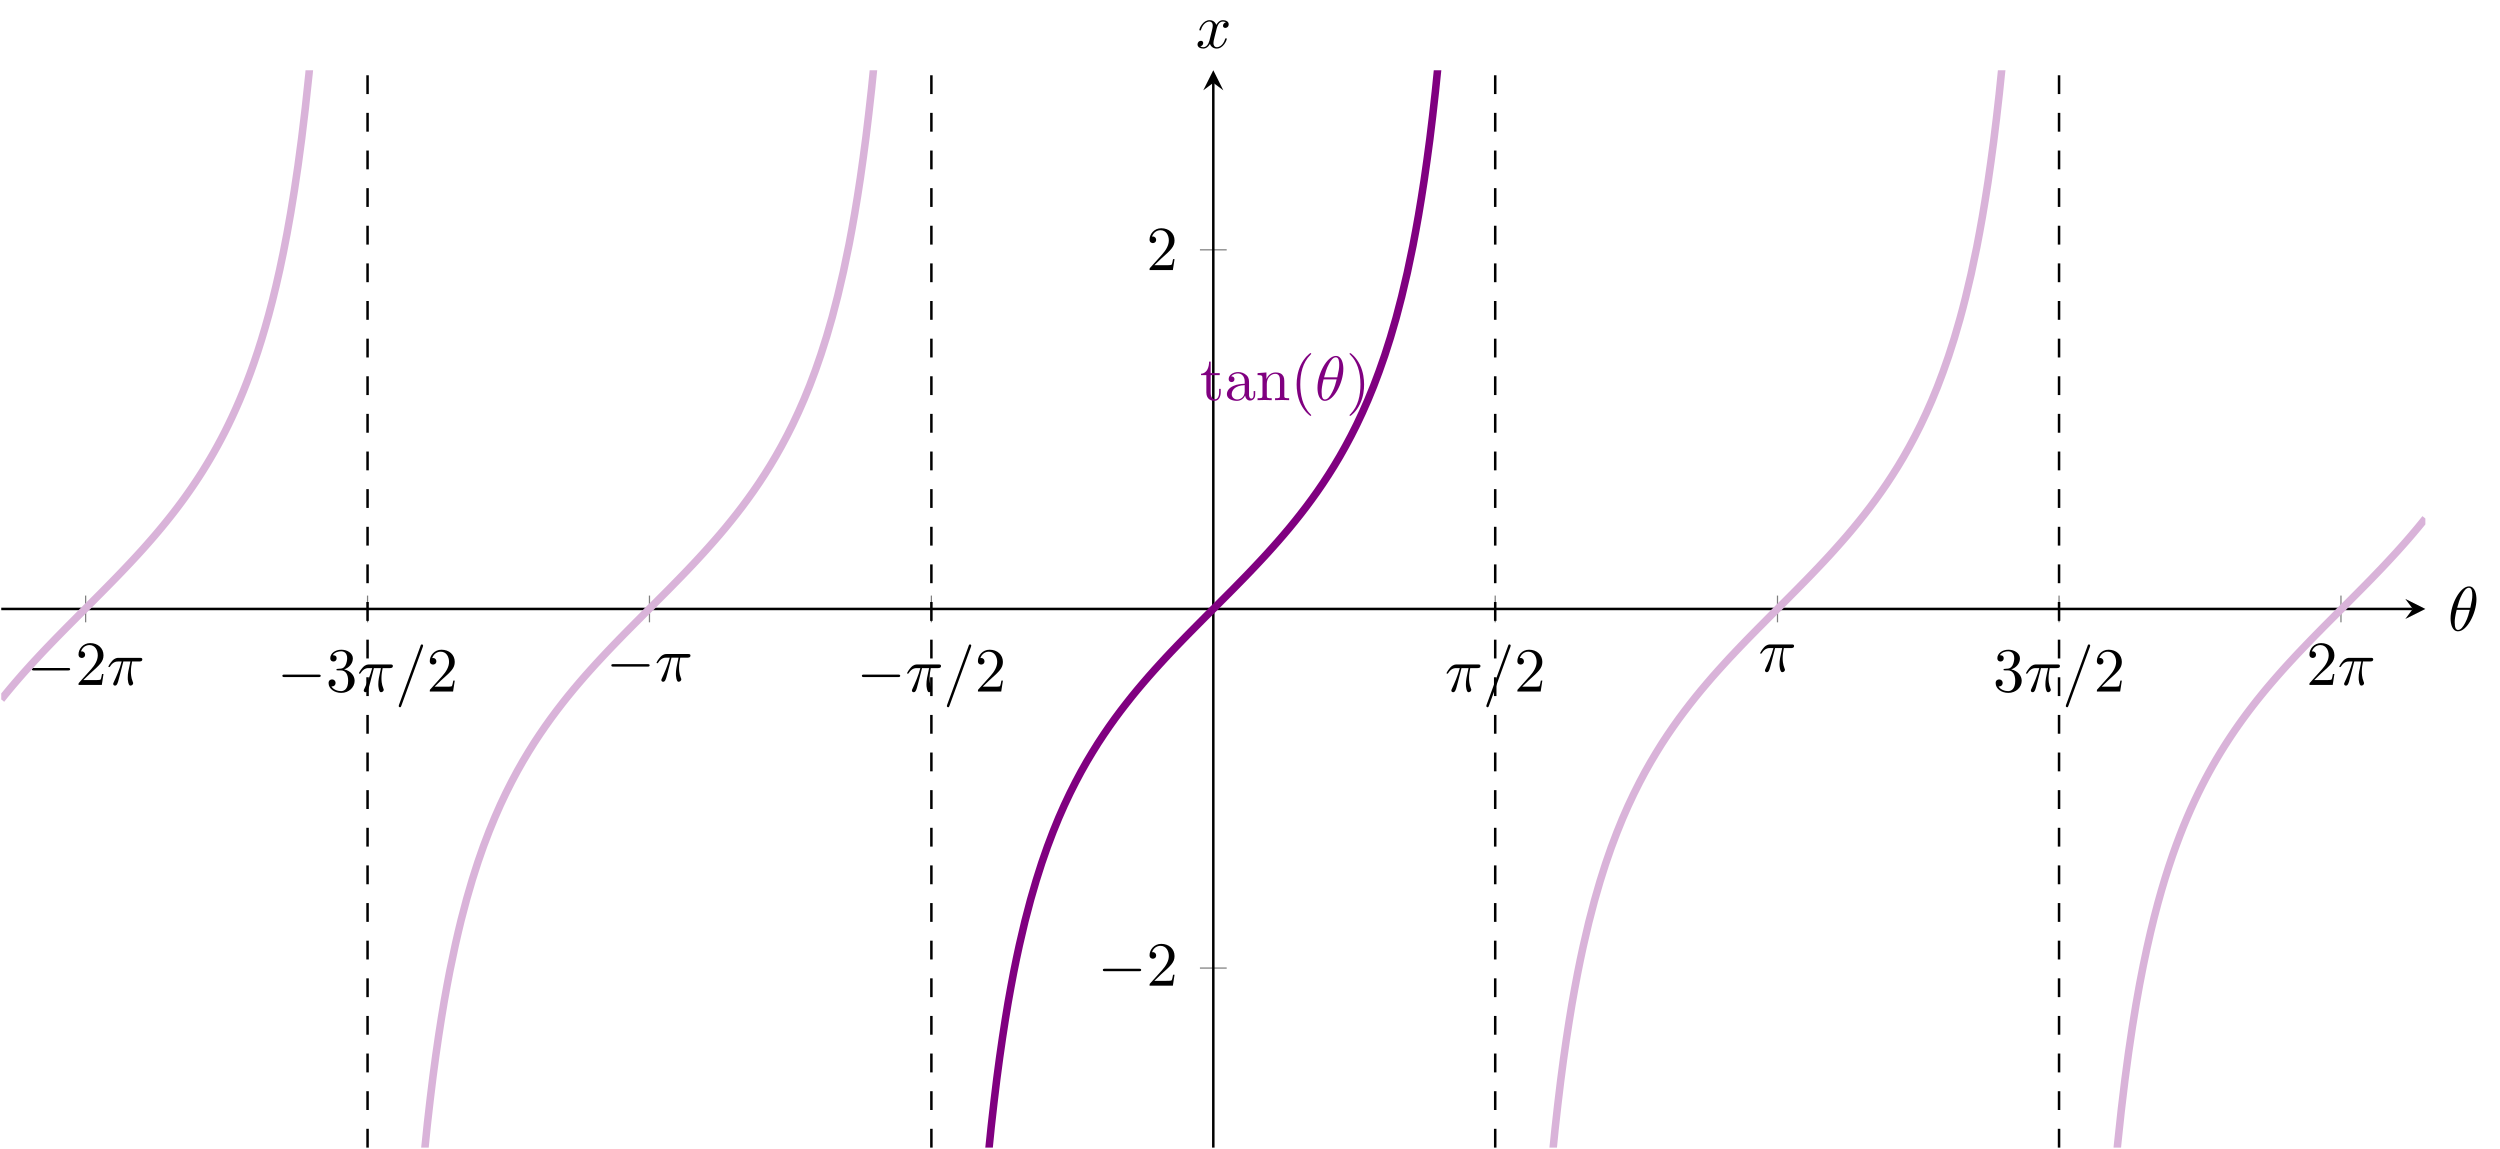 <?xml version="1.0" encoding="UTF-8"?>
<svg xmlns="http://www.w3.org/2000/svg" xmlns:xlink="http://www.w3.org/1999/xlink" width="397.185pt" height="182.529pt" viewBox="0 0 397.185 182.529" version="1.1">
<defs>
<g>
<symbol overflow="visible" id="glyph0-0">
<path style="stroke:none;" d=""/>
</symbol>
<symbol overflow="visible" id="glyph0-1">
<path style="stroke:none;" d="M 6.562 -2.297 C 6.734 -2.297 6.922 -2.297 6.922 -2.5 C 6.922 -2.688 6.734 -2.688 6.562 -2.688 L 1.172 -2.688 C 1 -2.688 0.828 -2.688 0.828 -2.5 C 0.828 -2.297 1 -2.297 1.172 -2.297 Z M 6.562 -2.297 "/>
</symbol>
<symbol overflow="visible" id="glyph1-0">
<path style="stroke:none;" d=""/>
</symbol>
<symbol overflow="visible" id="glyph1-1">
<path style="stroke:none;" d="M 1.266 -0.766 L 2.328 -1.797 C 3.875 -3.172 4.469 -3.703 4.469 -4.703 C 4.469 -5.844 3.578 -6.641 2.359 -6.641 C 1.234 -6.641 0.5 -5.719 0.5 -4.828 C 0.5 -4.281 1 -4.281 1.031 -4.281 C 1.203 -4.281 1.547 -4.391 1.547 -4.812 C 1.547 -5.062 1.359 -5.328 1.016 -5.328 C 0.938 -5.328 0.922 -5.328 0.891 -5.312 C 1.109 -5.969 1.656 -6.328 2.234 -6.328 C 3.141 -6.328 3.562 -5.516 3.562 -4.703 C 3.562 -3.906 3.078 -3.125 2.516 -2.5 L 0.609 -0.375 C 0.5 -0.266 0.5 -0.234 0.5 0 L 4.203 0 L 4.469 -1.734 L 4.234 -1.734 C 4.172 -1.438 4.109 -1 4 -0.844 C 3.938 -0.766 3.281 -0.766 3.062 -0.766 Z M 1.266 -0.766 "/>
</symbol>
<symbol overflow="visible" id="glyph1-2">
<path style="stroke:none;" d="M 2.891 -3.516 C 3.703 -3.781 4.281 -4.469 4.281 -5.266 C 4.281 -6.078 3.406 -6.641 2.453 -6.641 C 1.453 -6.641 0.688 -6.047 0.688 -5.281 C 0.688 -4.953 0.906 -4.766 1.203 -4.766 C 1.5 -4.766 1.703 -4.984 1.703 -5.281 C 1.703 -5.766 1.234 -5.766 1.094 -5.766 C 1.391 -6.266 2.047 -6.391 2.406 -6.391 C 2.828 -6.391 3.375 -6.172 3.375 -5.281 C 3.375 -5.156 3.344 -4.578 3.094 -4.141 C 2.797 -3.656 2.453 -3.625 2.203 -3.625 C 2.125 -3.609 1.891 -3.594 1.812 -3.594 C 1.734 -3.578 1.672 -3.562 1.672 -3.469 C 1.672 -3.359 1.734 -3.359 1.906 -3.359 L 2.344 -3.359 C 3.156 -3.359 3.531 -2.688 3.531 -1.703 C 3.531 -0.344 2.844 -0.062 2.406 -0.062 C 1.969 -0.062 1.219 -0.234 0.875 -0.812 C 1.219 -0.766 1.531 -0.984 1.531 -1.359 C 1.531 -1.719 1.266 -1.922 0.984 -1.922 C 0.734 -1.922 0.422 -1.781 0.422 -1.344 C 0.422 -0.438 1.344 0.219 2.438 0.219 C 3.656 0.219 4.562 -0.688 4.562 -1.703 C 4.562 -2.516 3.922 -3.297 2.891 -3.516 Z M 2.891 -3.516 "/>
</symbol>
<symbol overflow="visible" id="glyph1-3">
<path style="stroke:none;" d="M 1.719 -3.984 L 3.156 -3.984 L 3.156 -4.297 L 1.719 -4.297 L 1.719 -6.125 L 1.469 -6.125 C 1.469 -5.312 1.172 -4.25 0.188 -4.203 L 0.188 -3.984 L 1.031 -3.984 L 1.031 -1.234 C 1.031 -0.016 1.969 0.109 2.328 0.109 C 3.031 0.109 3.312 -0.594 3.312 -1.234 L 3.312 -1.797 L 3.062 -1.797 L 3.062 -1.25 C 3.062 -0.516 2.766 -0.141 2.391 -0.141 C 1.719 -0.141 1.719 -1.047 1.719 -1.219 Z M 1.719 -3.984 "/>
</symbol>
<symbol overflow="visible" id="glyph1-4">
<path style="stroke:none;" d="M 3.312 -0.75 C 3.359 -0.359 3.625 0.062 4.094 0.062 C 4.312 0.062 4.922 -0.078 4.922 -0.891 L 4.922 -1.453 L 4.672 -1.453 L 4.672 -0.891 C 4.672 -0.312 4.422 -0.25 4.312 -0.25 C 3.984 -0.25 3.938 -0.703 3.938 -0.75 L 3.938 -2.734 C 3.938 -3.156 3.938 -3.547 3.578 -3.922 C 3.188 -4.312 2.688 -4.469 2.219 -4.469 C 1.391 -4.469 0.703 -4 0.703 -3.344 C 0.703 -3.047 0.906 -2.875 1.172 -2.875 C 1.453 -2.875 1.625 -3.078 1.625 -3.328 C 1.625 -3.453 1.578 -3.781 1.109 -3.781 C 1.391 -4.141 1.875 -4.25 2.188 -4.25 C 2.688 -4.25 3.25 -3.859 3.25 -2.969 L 3.25 -2.609 C 2.734 -2.578 2.047 -2.547 1.422 -2.25 C 0.672 -1.906 0.422 -1.391 0.422 -0.953 C 0.422 -0.141 1.391 0.109 2.016 0.109 C 2.672 0.109 3.125 -0.297 3.312 -0.75 Z M 3.25 -2.391 L 3.25 -1.391 C 3.25 -0.453 2.531 -0.109 2.078 -0.109 C 1.594 -0.109 1.188 -0.453 1.188 -0.953 C 1.188 -1.5 1.609 -2.328 3.25 -2.391 Z M 3.25 -2.391 "/>
</symbol>
<symbol overflow="visible" id="glyph1-5">
<path style="stroke:none;" d="M 1.094 -3.422 L 1.094 -0.75 C 1.094 -0.312 0.984 -0.312 0.312 -0.312 L 0.312 0 C 0.672 -0.016 1.172 -0.031 1.453 -0.031 C 1.703 -0.031 2.219 -0.016 2.562 0 L 2.562 -0.312 C 1.891 -0.312 1.781 -0.312 1.781 -0.75 L 1.781 -2.594 C 1.781 -3.625 2.5 -4.188 3.125 -4.188 C 3.766 -4.188 3.875 -3.656 3.875 -3.078 L 3.875 -0.75 C 3.875 -0.312 3.766 -0.312 3.094 -0.312 L 3.094 0 C 3.438 -0.016 3.953 -0.031 4.219 -0.031 C 4.469 -0.031 5 -0.016 5.328 0 L 5.328 -0.312 C 4.812 -0.312 4.562 -0.312 4.562 -0.609 L 4.562 -2.516 C 4.562 -3.375 4.562 -3.672 4.25 -4.031 C 4.109 -4.203 3.781 -4.406 3.203 -4.406 C 2.469 -4.406 2 -3.984 1.719 -3.359 L 1.719 -4.406 L 0.312 -4.297 L 0.312 -3.984 C 1.016 -3.984 1.094 -3.922 1.094 -3.422 Z M 1.094 -3.422 "/>
</symbol>
<symbol overflow="visible" id="glyph1-6">
<path style="stroke:none;" d="M 3.297 2.391 C 3.297 2.359 3.297 2.344 3.125 2.172 C 1.891 0.922 1.562 -0.969 1.562 -2.5 C 1.562 -4.234 1.938 -5.969 3.172 -7.203 C 3.297 -7.328 3.297 -7.344 3.297 -7.375 C 3.297 -7.453 3.266 -7.484 3.203 -7.484 C 3.094 -7.484 2.203 -6.797 1.609 -5.531 C 1.109 -4.438 0.984 -3.328 0.984 -2.5 C 0.984 -1.719 1.094 -0.516 1.641 0.625 C 2.25 1.844 3.094 2.5 3.203 2.5 C 3.266 2.5 3.297 2.469 3.297 2.391 Z M 3.297 2.391 "/>
</symbol>
<symbol overflow="visible" id="glyph1-7">
<path style="stroke:none;" d="M 2.875 -2.5 C 2.875 -3.266 2.766 -4.469 2.219 -5.609 C 1.625 -6.828 0.766 -7.484 0.672 -7.484 C 0.609 -7.484 0.562 -7.438 0.562 -7.375 C 0.562 -7.344 0.562 -7.328 0.75 -7.141 C 1.734 -6.156 2.297 -4.578 2.297 -2.5 C 2.297 -0.781 1.938 0.969 0.703 2.219 C 0.562 2.344 0.562 2.359 0.562 2.391 C 0.562 2.453 0.609 2.5 0.672 2.5 C 0.766 2.5 1.672 1.812 2.25 0.547 C 2.766 -0.547 2.875 -1.656 2.875 -2.5 Z M 2.875 -2.5 "/>
</symbol>
<symbol overflow="visible" id="glyph2-0">
<path style="stroke:none;" d=""/>
</symbol>
<symbol overflow="visible" id="glyph2-1">
<path style="stroke:none;" d="M 2.641 -3.719 L 3.766 -3.719 C 3.438 -2.25 3.344 -1.812 3.344 -1.141 C 3.344 -1 3.344 -0.734 3.422 -0.391 C 3.531 0.047 3.641 0.109 3.781 0.109 C 3.984 0.109 4.203 -0.062 4.203 -0.266 C 4.203 -0.328 4.203 -0.344 4.141 -0.484 C 3.844 -1.203 3.844 -1.859 3.844 -2.141 C 3.844 -2.656 3.922 -3.203 4.031 -3.719 L 5.156 -3.719 C 5.297 -3.719 5.656 -3.719 5.656 -4.062 C 5.656 -4.297 5.438 -4.297 5.25 -4.297 L 1.906 -4.297 C 1.688 -4.297 1.312 -4.297 0.875 -3.828 C 0.531 -3.438 0.266 -2.984 0.266 -2.938 C 0.266 -2.922 0.266 -2.828 0.391 -2.828 C 0.469 -2.828 0.484 -2.875 0.547 -2.953 C 1.031 -3.719 1.609 -3.719 1.812 -3.719 L 2.375 -3.719 C 2.062 -2.516 1.531 -1.312 1.109 -0.406 C 1.031 -0.25 1.031 -0.234 1.031 -0.156 C 1.031 0.031 1.188 0.109 1.312 0.109 C 1.609 0.109 1.688 -0.172 1.812 -0.531 C 1.953 -1 1.953 -1.016 2.078 -1.516 Z M 2.641 -3.719 "/>
</symbol>
<symbol overflow="visible" id="glyph2-2">
<path style="stroke:none;" d="M 4.375 -7.094 C 4.422 -7.234 4.422 -7.266 4.422 -7.281 C 4.422 -7.391 4.344 -7.484 4.234 -7.484 C 4.156 -7.484 4.094 -7.453 4.062 -7.391 L 0.594 2.109 C 0.547 2.25 0.547 2.281 0.547 2.297 C 0.547 2.406 0.641 2.5 0.75 2.5 C 0.875 2.5 0.906 2.422 0.969 2.25 Z M 4.375 -7.094 "/>
</symbol>
<symbol overflow="visible" id="glyph2-3">
<path style="stroke:none;" d="M 4.531 -4.984 C 4.531 -5.641 4.359 -7.031 3.344 -7.031 C 1.953 -7.031 0.422 -4.219 0.422 -1.938 C 0.422 -1 0.703 0.109 1.609 0.109 C 3.016 0.109 4.531 -2.75 4.531 -4.984 Z M 1.469 -3.625 C 1.641 -4.25 1.844 -5.047 2.25 -5.766 C 2.516 -6.25 2.875 -6.812 3.328 -6.812 C 3.812 -6.812 3.875 -6.172 3.875 -5.609 C 3.875 -5.109 3.797 -4.609 3.562 -3.625 Z M 3.469 -3.297 C 3.359 -2.844 3.156 -2 2.766 -1.281 C 2.422 -0.594 2.047 -0.109 1.609 -0.109 C 1.281 -0.109 1.078 -0.406 1.078 -1.328 C 1.078 -1.75 1.141 -2.328 1.391 -3.297 Z M 3.469 -3.297 "/>
</symbol>
<symbol overflow="visible" id="glyph2-4">
<path style="stroke:none;" d="M 3.328 -3.016 C 3.391 -3.266 3.625 -4.188 4.312 -4.188 C 4.359 -4.188 4.609 -4.188 4.812 -4.062 C 4.531 -4 4.344 -3.766 4.344 -3.516 C 4.344 -3.359 4.453 -3.172 4.719 -3.172 C 4.938 -3.172 5.25 -3.344 5.25 -3.75 C 5.25 -4.266 4.672 -4.406 4.328 -4.406 C 3.75 -4.406 3.406 -3.875 3.281 -3.656 C 3.031 -4.312 2.5 -4.406 2.203 -4.406 C 1.172 -4.406 0.594 -3.125 0.594 -2.875 C 0.594 -2.766 0.703 -2.766 0.719 -2.766 C 0.797 -2.766 0.828 -2.797 0.844 -2.875 C 1.188 -3.938 1.844 -4.188 2.188 -4.188 C 2.375 -4.188 2.719 -4.094 2.719 -3.516 C 2.719 -3.203 2.547 -2.547 2.188 -1.141 C 2.031 -0.531 1.672 -0.109 1.234 -0.109 C 1.172 -0.109 0.953 -0.109 0.734 -0.234 C 0.984 -0.297 1.203 -0.5 1.203 -0.781 C 1.203 -1.047 0.984 -1.125 0.844 -1.125 C 0.531 -1.125 0.297 -0.875 0.297 -0.547 C 0.297 -0.094 0.781 0.109 1.219 0.109 C 1.891 0.109 2.25 -0.594 2.266 -0.641 C 2.391 -0.281 2.75 0.109 3.344 0.109 C 4.375 0.109 4.938 -1.172 4.938 -1.422 C 4.938 -1.531 4.859 -1.531 4.828 -1.531 C 4.734 -1.531 4.719 -1.484 4.688 -1.422 C 4.359 -0.344 3.688 -0.109 3.375 -0.109 C 2.984 -0.109 2.828 -0.422 2.828 -0.766 C 2.828 -0.984 2.875 -1.203 2.984 -1.641 Z M 3.328 -3.016 "/>
</symbol>
</g>
<clipPath id="clip1">
  <path d="M 192 12 L 193 12 L 193 182.527 L 192 182.527 Z M 192 12 "/>
</clipPath>
<clipPath id="clip2">
  <path d="M 131 11.16 L 254 11.16 L 254 182.328 L 131 182.328 Z M 131 11.16 "/>
</clipPath>
<clipPath id="clip3">
  <path d="M 42 11.16 L 165 11.16 L 165 182.328 L 42 182.328 Z M 42 11.16 "/>
</clipPath>
<clipPath id="clip4">
  <path d="M 0.199 11.16 L 75 11.16 L 75 129 L 0.199 129 Z M 0.199 11.16 "/>
</clipPath>
<clipPath id="clip5">
  <path d="M 221 11.16 L 344 11.16 L 344 182.328 L 221 182.328 Z M 221 11.16 "/>
</clipPath>
<clipPath id="clip6">
  <path d="M 310 65 L 385.328 65 L 385.328 182.328 L 310 182.328 Z M 310 65 "/>
</clipPath>
<clipPath id="clip7">
  <path d="M 58 11.16 L 59 11.16 L 59 182.328 L 58 182.328 Z M 58 11.16 "/>
</clipPath>
<clipPath id="clip8">
  <path d="M 147 11.16 L 149 11.16 L 149 182.328 L 147 182.328 Z M 147 11.16 "/>
</clipPath>
<clipPath id="clip9">
  <path d="M 237 11.16 L 238 11.16 L 238 182.328 L 237 182.328 Z M 237 11.16 "/>
</clipPath>
<clipPath id="clip10">
  <path d="M 326 11.16 L 328 11.16 L 328 182.328 L 326 182.328 Z M 326 11.16 "/>
</clipPath>
</defs>
<g id="surface1">
<path style="fill:none;stroke-width:0.199;stroke-linecap:butt;stroke-linejoin:miter;stroke:rgb(50%,50%,50%);stroke-opacity:1;stroke-miterlimit:10;" d="M 13.406 83.459 L 13.406 87.709 M 58.196 83.459 L 58.196 87.709 M 102.985 83.459 L 102.985 87.709 M 147.774 83.459 L 147.774 87.709 M 237.352 83.459 L 237.352 87.709 M 282.199 83.459 L 282.199 87.709 M 326.93 83.459 L 326.93 87.709 M 371.719 83.459 L 371.719 87.709 " transform="matrix(1,0,0,-1,0.199,182.33)"/>
<path style="fill:none;stroke-width:0.199;stroke-linecap:butt;stroke-linejoin:miter;stroke:rgb(50%,50%,50%);stroke-opacity:1;stroke-miterlimit:10;" d="M 190.438 28.529 L 194.692 28.529 M 190.438 142.639 L 194.692 142.639 " transform="matrix(1,0,0,-1,0.199,182.33)"/>
<path style="fill:none;stroke-width:0.399;stroke-linecap:butt;stroke-linejoin:miter;stroke:rgb(0%,0%,0%);stroke-opacity:1;stroke-miterlimit:10;" d="M 0 85.584 L 383.137 85.584 " transform="matrix(1,0,0,-1,0.199,182.33)"/>
<path style=" stroke:none;fill-rule:nonzero;fill:rgb(0%,0%,0%);fill-opacity:1;" d="M 385.328 96.746 L 382.141 95.152 L 383.336 96.746 L 382.141 98.34 "/>
<g clip-path="url(#clip1)" clip-rule="nonzero">
<path style="fill:none;stroke-width:0.399;stroke-linecap:butt;stroke-linejoin:miter;stroke:rgb(0%,0%,0%);stroke-opacity:1;stroke-miterlimit:10;" d="M 192.563 0.002 L 192.563 169.174 " transform="matrix(1,0,0,-1,0.199,182.33)"/>
</g>
<path style=" stroke:none;fill-rule:nonzero;fill:rgb(0%,0%,0%);fill-opacity:1;" d="M 192.762 11.16 L 191.168 14.352 L 192.762 13.156 L 194.355 14.352 "/>
<g style="fill:rgb(0%,0%,0%);fill-opacity:1;">
  <use xlink:href="#glyph0-1" x="4.224" y="108.813"/>
</g>
<g style="fill:rgb(0%,0%,0%);fill-opacity:1;">
  <use xlink:href="#glyph1-1" x="11.973" y="108.813"/>
</g>
<g style="fill:rgb(0%,0%,0%);fill-opacity:1;">
  <use xlink:href="#glyph2-1" x="16.954" y="108.813"/>
</g>
<g style="fill:rgb(0%,0%,0%);fill-opacity:1;">
  <use xlink:href="#glyph0-1" x="44.031" y="109.864"/>
</g>
<g style="fill:rgb(0%,0%,0%);fill-opacity:1;">
  <use xlink:href="#glyph1-2" x="51.78" y="109.864"/>
</g>
<g style="fill:rgb(0%,0%,0%);fill-opacity:1;">
  <use xlink:href="#glyph2-1" x="56.761" y="109.864"/>
</g>
<g style="fill:rgb(0%,0%,0%);fill-opacity:1;">
  <use xlink:href="#glyph2-2" x="62.798" y="109.864"/>
</g>
<g style="fill:rgb(0%,0%,0%);fill-opacity:1;">
  <use xlink:href="#glyph1-1" x="67.779" y="109.864"/>
</g>
<g style="fill:rgb(0%,0%,0%);fill-opacity:1;">
  <use xlink:href="#glyph0-1" x="96.292" y="108.204"/>
</g>
<g style="fill:rgb(0%,0%,0%);fill-opacity:1;">
  <use xlink:href="#glyph2-1" x="104.04" y="108.204"/>
</g>
<g style="fill:rgb(0%,0%,0%);fill-opacity:1;">
  <use xlink:href="#glyph0-1" x="136.099" y="109.864"/>
</g>
<g style="fill:rgb(0%,0%,0%);fill-opacity:1;">
  <use xlink:href="#glyph2-1" x="143.847" y="109.864"/>
</g>
<g style="fill:rgb(0%,0%,0%);fill-opacity:1;">
  <use xlink:href="#glyph2-2" x="149.884" y="109.864"/>
</g>
<g style="fill:rgb(0%,0%,0%);fill-opacity:1;">
  <use xlink:href="#glyph1-1" x="154.865" y="109.864"/>
</g>
<g style="fill:rgb(0%,0%,0%);fill-opacity:1;">
  <use xlink:href="#glyph2-1" x="229.55" y="109.864"/>
</g>
<g style="fill:rgb(0%,0%,0%);fill-opacity:1;">
  <use xlink:href="#glyph2-2" x="235.587" y="109.864"/>
</g>
<g style="fill:rgb(0%,0%,0%);fill-opacity:1;">
  <use xlink:href="#glyph1-1" x="240.568" y="109.864"/>
</g>
<g style="fill:rgb(0%,0%,0%);fill-opacity:1;">
  <use xlink:href="#glyph2-1" x="279.377" y="106.682"/>
</g>
<g style="fill:rgb(0%,0%,0%);fill-opacity:1;">
  <use xlink:href="#glyph1-2" x="316.636" y="109.864"/>
</g>
<g style="fill:rgb(0%,0%,0%);fill-opacity:1;">
  <use xlink:href="#glyph2-1" x="321.617" y="109.864"/>
</g>
<g style="fill:rgb(0%,0%,0%);fill-opacity:1;">
  <use xlink:href="#glyph2-2" x="327.654" y="109.864"/>
</g>
<g style="fill:rgb(0%,0%,0%);fill-opacity:1;">
  <use xlink:href="#glyph1-1" x="332.635" y="109.864"/>
</g>
<g style="fill:rgb(0%,0%,0%);fill-opacity:1;">
  <use xlink:href="#glyph1-1" x="366.406" y="108.813"/>
</g>
<g style="fill:rgb(0%,0%,0%);fill-opacity:1;">
  <use xlink:href="#glyph2-1" x="371.387" y="108.813"/>
</g>
<g style="fill:rgb(0%,0%,0%);fill-opacity:1;">
  <use xlink:href="#glyph0-1" x="174.385" y="156.597"/>
</g>
<g style="fill:rgb(0%,0%,0%);fill-opacity:1;">
  <use xlink:href="#glyph1-1" x="182.134" y="156.597"/>
</g>
<g style="fill:rgb(0%,0%,0%);fill-opacity:1;">
  <use xlink:href="#glyph1-1" x="182.134" y="42.902"/>
</g>
<g clip-path="url(#clip2)" clip-rule="nonzero">
<path style="fill:none;stroke-width:1.196;stroke-linecap:butt;stroke-linejoin:miter;stroke:rgb(50%,0%,50%);stroke-opacity:1;stroke-miterlimit:10;" d="M 148.344 -1286.92 C 148.344 -1286.92 148.992 -604.736 149.238 -461.65 C 149.488 -318.561 149.883 -297.217 150.133 -255.639 C 150.379 -214.061 150.778 -182.416 151.028 -161.986 C 151.274 -141.553 151.672 -120.639 151.918 -108.373 C 152.168 -96.108 152.563 -81.795 152.813 -73.58 C 153.059 -65.361 153.457 -55.057 153.707 -49.15 C 153.953 -43.244 154.352 -35.471 154.598 -31.01 C 154.848 -26.545 155.242 -20.486 155.492 -16.986 C 155.738 -13.486 156.137 -8.619 156.387 -5.795 C 156.633 -2.975 157.031 1.021 157.278 3.35 C 157.528 5.678 157.926 9.021 158.172 10.978 C 158.418 12.935 158.817 15.779 159.067 17.451 C 159.313 19.123 159.711 21.58 159.957 23.029 C 160.207 24.475 160.606 26.615 160.852 27.885 C 161.098 29.15 161.496 31.041 161.746 32.162 C 161.992 33.283 162.391 34.967 162.637 35.967 C 162.887 36.967 163.285 38.475 163.531 39.377 C 163.781 40.279 164.176 41.642 164.426 42.459 C 164.672 43.275 165.071 44.517 165.317 45.26 C 165.567 46.006 165.965 47.142 166.211 47.826 C 166.461 48.51 166.856 49.557 167.106 50.189 C 167.352 50.818 167.75 51.787 167.996 52.373 C 168.246 52.959 168.645 53.857 168.891 54.404 C 169.141 54.947 169.535 55.787 169.785 56.299 C 170.031 56.807 170.43 57.6 170.68 58.076 C 170.926 58.557 171.324 59.299 171.571 59.752 C 171.821 60.201 172.215 60.904 172.465 61.334 C 172.711 61.76 173.11 62.424 173.36 62.83 C 173.606 63.236 174.004 63.873 174.25 64.26 C 174.5 64.646 174.899 65.248 175.145 65.619 C 175.391 65.99 175.789 66.568 176.039 66.924 C 176.285 67.275 176.684 67.83 176.93 68.174 C 177.18 68.514 177.578 69.049 177.824 69.377 C 178.071 69.705 178.469 70.221 178.719 70.537 C 178.965 70.853 179.363 71.353 179.61 71.662 C 179.86 71.967 180.258 72.451 180.504 72.752 C 180.754 73.049 181.149 73.521 181.399 73.81 C 181.645 74.1 182.043 74.56 182.289 74.842 C 182.539 75.127 182.938 75.576 183.184 75.85 C 183.434 76.127 183.828 76.568 184.078 76.838 C 184.324 77.107 184.723 77.541 184.969 77.807 C 185.219 78.072 185.617 78.498 185.863 78.76 C 186.113 79.021 186.508 79.439 186.758 79.697 C 187.004 79.955 187.403 80.365 187.653 80.623 C 187.899 80.877 188.297 81.283 188.543 81.537 C 188.793 81.791 189.188 82.193 189.438 82.443 C 189.684 82.697 190.082 83.096 190.332 83.346 C 190.578 83.596 190.977 83.994 191.223 84.244 C 191.473 84.49 191.867 84.889 192.117 85.139 C 192.363 85.385 192.762 85.783 193.012 86.029 C 193.258 86.279 193.656 86.674 193.903 86.924 C 194.153 87.174 194.551 87.572 194.797 87.822 C 195.043 88.072 195.442 88.471 195.692 88.721 C 195.938 88.975 196.336 89.377 196.582 89.631 C 196.832 89.885 197.231 90.291 197.477 90.545 C 197.727 90.803 198.121 91.213 198.371 91.471 C 198.617 91.728 199.016 92.146 199.262 92.408 C 199.512 92.67 199.91 93.096 200.156 93.361 C 200.406 93.627 200.801 94.057 201.051 94.33 C 201.297 94.6 201.696 95.041 201.942 95.318 C 202.192 95.592 202.59 96.041 202.836 96.326 C 203.086 96.607 203.481 97.064 203.731 97.357 C 203.977 97.646 204.375 98.119 204.625 98.416 C 204.871 98.717 205.27 99.201 205.516 99.506 C 205.766 99.814 206.16 100.314 206.41 100.631 C 206.656 100.947 207.055 101.463 207.305 101.791 C 207.551 102.119 207.949 102.654 208.196 102.994 C 208.446 103.334 208.84 103.892 209.09 104.244 C 209.336 104.6 209.735 105.178 209.985 105.549 C 210.231 105.916 210.629 106.521 210.875 106.908 C 211.125 107.295 211.524 107.928 211.77 108.334 C 212.016 108.74 212.414 109.408 212.664 109.834 C 212.91 110.264 213.309 110.963 213.555 111.416 C 213.805 111.869 214.203 112.611 214.449 113.092 C 214.696 113.568 215.094 114.357 215.344 114.869 C 215.59 115.377 215.988 116.221 216.235 116.764 C 216.485 117.307 216.883 118.209 217.129 118.795 C 217.379 119.381 217.774 120.35 218.024 120.978 C 218.27 121.611 218.668 122.658 218.914 123.342 C 219.164 124.025 219.563 125.162 219.809 125.904 C 220.059 126.65 220.453 127.892 220.703 128.709 C 220.949 129.525 221.348 130.889 221.598 131.787 C 221.844 132.689 222.242 134.197 222.488 135.201 C 222.738 136.201 223.133 137.881 223.383 139.006 C 223.629 140.127 224.028 142.018 224.278 143.283 C 224.524 144.549 224.922 146.689 225.168 148.135 C 225.418 149.584 225.813 152.041 226.063 153.713 C 226.309 155.385 226.707 158.228 226.957 160.182 C 227.203 162.139 227.602 165.482 227.848 167.81 C 228.098 170.139 228.496 174.143 228.742 176.959 C 228.988 179.779 229.387 184.639 229.637 188.135 C 229.883 191.631 230.281 197.701 230.528 202.162 C 230.778 206.623 231.176 214.389 231.422 220.295 C 231.668 226.201 232.067 236.514 232.317 244.728 C 232.563 252.943 232.961 267.236 233.207 279.498 C 233.457 291.764 233.856 312.682 234.102 333.111 C 234.352 353.537 234.746 385.197 234.996 426.721 C 235.242 468.248 235.641 489.572 235.887 632.396 C 236.137 775.225 236.781 1456.103 236.781 1456.103 " transform="matrix(1,0,0,-1,0.199,182.33)"/>
</g>
<g clip-path="url(#clip3)" clip-rule="nonzero">
<path style="fill:none;stroke-width:1.196;stroke-linecap:butt;stroke-linejoin:miter;stroke:rgb(84.999%,70%,84.999%);stroke-opacity:1;stroke-miterlimit:10;" d="M 58.766 -1189.315 C 58.766 -1189.315 59.414 -575.611 59.66 -445.17 C 59.91 -314.733 60.305 -288.971 60.555 -249.205 C 60.801 -209.443 61.199 -178.428 61.449 -158.592 C 61.696 -138.752 62.094 -118.225 62.34 -106.229 C 62.59 -94.236 62.985 -80.205 63.235 -72.139 C 63.481 -64.072 63.879 -53.904 64.129 -48.088 C 64.375 -42.272 64.774 -34.615 65.02 -30.213 C 65.27 -25.811 65.664 -19.811 65.914 -16.354 C 66.16 -12.897 66.559 -8.084 66.809 -5.291 C 67.055 -2.498 67.453 1.463 67.699 3.771 C 67.949 6.076 68.348 9.393 68.594 11.334 C 68.84 13.275 69.239 16.096 69.489 17.756 C 69.735 19.416 70.133 21.853 70.379 23.291 C 70.629 24.728 71.028 26.857 71.274 28.115 C 71.524 29.373 71.918 31.252 72.168 32.365 C 72.414 33.478 72.813 35.154 73.059 36.15 C 73.309 37.146 73.707 38.646 73.953 39.541 C 74.203 40.439 74.598 41.795 74.848 42.607 C 75.094 43.42 75.492 44.654 75.739 45.396 C 75.989 46.139 76.387 47.271 76.633 47.951 C 76.883 48.631 77.278 49.674 77.528 50.303 C 77.774 50.932 78.172 51.896 78.422 52.478 C 78.668 53.06 79.067 53.959 79.313 54.502 C 79.563 55.045 79.957 55.885 80.207 56.392 C 80.453 56.9 80.852 57.689 81.102 58.166 C 81.348 58.642 81.746 59.385 81.992 59.834 C 82.242 60.283 82.637 60.986 82.887 61.412 C 83.133 61.838 83.531 62.502 83.781 62.904 C 84.028 63.31 84.426 63.943 84.672 64.33 C 84.922 64.713 85.321 65.318 85.567 65.685 C 85.813 66.057 86.211 66.631 86.461 66.986 C 86.707 67.338 87.106 67.892 87.352 68.232 C 87.602 68.572 88 69.107 88.246 69.435 C 88.492 69.764 88.891 70.279 89.141 70.596 C 89.387 70.912 89.785 71.412 90.031 71.717 C 90.281 72.025 90.68 72.51 90.926 72.807 C 91.176 73.103 91.571 73.572 91.821 73.865 C 92.067 74.154 92.465 74.611 92.711 74.896 C 92.961 75.178 93.36 75.627 93.606 75.9 C 93.856 76.178 94.25 76.615 94.5 76.889 C 94.746 77.158 95.145 77.588 95.395 77.853 C 95.641 78.119 96.039 78.545 96.285 78.807 C 96.535 79.068 96.93 79.486 97.18 79.744 C 97.426 80.002 97.824 80.412 98.074 80.67 C 98.321 80.924 98.719 81.33 98.965 81.584 C 99.215 81.838 99.61 82.24 99.86 82.49 C 100.106 82.744 100.504 83.142 100.754 83.392 C 101 83.642 101.399 84.041 101.645 84.287 C 101.895 84.537 102.293 84.935 102.539 85.182 C 102.785 85.432 103.184 85.826 103.434 86.076 C 103.68 86.322 104.078 86.721 104.324 86.971 C 104.574 87.217 104.973 87.619 105.219 87.865 C 105.465 88.115 105.864 88.517 106.114 88.767 C 106.36 89.017 106.758 89.424 107.004 89.678 C 107.254 89.928 107.653 90.338 107.899 90.592 C 108.149 90.85 108.543 91.26 108.793 91.517 C 109.039 91.775 109.438 92.193 109.684 92.455 C 109.934 92.721 110.332 93.142 110.578 93.408 C 110.828 93.678 111.223 94.107 111.473 94.381 C 111.719 94.65 112.117 95.092 112.364 95.369 C 112.614 95.646 113.012 96.092 113.258 96.377 C 113.508 96.658 113.903 97.119 114.153 97.412 C 114.399 97.701 114.797 98.174 115.047 98.471 C 115.293 98.771 115.692 99.256 115.938 99.564 C 116.188 99.869 116.582 100.369 116.832 100.689 C 117.078 101.006 117.477 101.521 117.727 101.853 C 117.973 102.182 118.371 102.717 118.617 103.057 C 118.867 103.4 119.262 103.955 119.512 104.31 C 119.758 104.666 120.156 105.244 120.406 105.615 C 120.653 105.986 121.051 106.592 121.297 106.978 C 121.547 107.369 121.946 108.002 122.192 108.408 C 122.438 108.818 122.836 109.482 123.086 109.912 C 123.332 110.342 123.731 111.045 123.977 111.498 C 124.227 111.951 124.625 112.697 124.871 113.178 C 125.121 113.658 125.516 114.451 125.766 114.963 C 126.012 115.475 126.41 116.318 126.656 116.865 C 126.906 117.412 127.305 118.314 127.551 118.9 C 127.801 119.49 128.196 120.463 128.446 121.096 C 128.692 121.728 129.09 122.779 129.336 123.463 C 129.586 124.15 129.985 125.291 130.231 126.041 C 130.481 126.787 130.875 128.037 131.125 128.857 C 131.371 129.678 131.77 131.049 132.02 131.955 C 132.266 132.857 132.664 134.377 132.91 135.381 C 133.16 136.389 133.555 138.08 133.805 139.209 C 134.051 140.338 134.449 142.24 134.699 143.514 C 134.946 144.791 135.344 146.943 135.59 148.4 C 135.84 149.857 136.235 152.334 136.485 154.018 C 136.731 155.701 137.129 158.572 137.379 160.545 C 137.625 162.518 138.024 165.889 138.27 168.236 C 138.52 170.584 138.918 174.619 139.164 177.471 C 139.41 180.318 139.809 185.236 140.059 188.771 C 140.305 192.31 140.703 198.455 140.949 202.975 C 141.199 207.498 141.598 215.365 141.844 221.361 C 142.09 227.361 142.488 237.826 142.738 246.193 C 142.985 254.56 143.383 269.119 143.629 281.662 C 143.879 294.205 144.278 315.553 144.524 336.596 C 144.774 357.635 145.168 389.869 145.418 433.322 C 145.664 476.771 146.063 491.998 146.309 649.756 C 146.559 807.514 147.203 1570.33 147.203 1570.33 " transform="matrix(1,0,0,-1,0.199,182.33)"/>
</g>
<g clip-path="url(#clip4)" clip-rule="nonzero">
<path style="fill:none;stroke-width:1.196;stroke-linecap:butt;stroke-linejoin:miter;stroke:rgb(84.999%,70%,84.999%);stroke-opacity:1;stroke-miterlimit:10;" d="M 0 71.205 C 0 71.205 0.422 71.732 0.582 71.932 C 0.742 72.127 1.004 72.443 1.164 72.639 C 1.324 72.834 1.586 73.142 1.746 73.334 C 1.906 73.525 2.168 73.83 2.328 74.017 C 2.489 74.205 2.75 74.506 2.91 74.689 C 3.071 74.877 3.332 75.17 3.492 75.353 C 3.653 75.533 3.914 75.822 4.074 76.002 C 4.235 76.182 4.496 76.471 4.656 76.646 C 4.817 76.826 5.078 77.107 5.239 77.283 C 5.399 77.459 5.66 77.736 5.821 77.908 C 5.981 78.084 6.242 78.361 6.403 78.533 C 6.563 78.705 6.824 78.975 6.985 79.146 C 7.145 79.314 7.406 79.588 7.567 79.756 C 7.727 79.924 7.989 80.193 8.149 80.357 C 8.309 80.525 8.571 80.791 8.731 80.959 C 8.891 81.123 9.153 81.389 9.313 81.553 C 9.473 81.717 9.735 81.982 9.895 82.146 C 10.055 82.31 10.317 82.572 10.477 82.736 C 10.637 82.896 10.899 83.158 11.059 83.322 C 11.219 83.482 11.481 83.744 11.641 83.904 C 11.801 84.068 12.063 84.326 12.223 84.49 C 12.383 84.65 12.645 84.912 12.805 85.072 C 12.965 85.232 13.227 85.494 13.387 85.654 C 13.547 85.814 13.809 86.076 13.969 86.236 C 14.129 86.396 14.391 86.658 14.551 86.818 C 14.711 86.982 14.973 87.24 15.133 87.404 C 15.293 87.564 15.555 87.826 15.715 87.986 C 15.875 88.15 16.137 88.412 16.297 88.576 C 16.457 88.736 16.719 89.002 16.879 89.166 C 17.039 89.33 17.301 89.592 17.461 89.76 C 17.621 89.924 17.883 90.189 18.043 90.353 C 18.203 90.521 18.465 90.787 18.625 90.955 C 18.785 91.123 19.047 91.392 19.207 91.56 C 19.371 91.728 19.629 91.998 19.789 92.17 C 19.953 92.342 20.211 92.615 20.371 92.787 C 20.535 92.959 20.793 93.236 20.953 93.408 C 21.117 93.58 21.375 93.861 21.535 94.037 C 21.699 94.213 21.957 94.498 22.117 94.674 C 22.281 94.853 22.539 95.139 22.699 95.318 C 22.863 95.502 23.121 95.791 23.281 95.975 C 23.446 96.158 23.703 96.451 23.863 96.639 C 24.028 96.826 24.285 97.127 24.446 97.314 C 24.61 97.502 24.867 97.807 25.028 98.002 C 25.192 98.193 25.449 98.502 25.61 98.701 C 25.774 98.896 26.031 99.213 26.192 99.412 C 26.356 99.611 26.613 99.932 26.774 100.139 C 26.938 100.342 27.196 100.67 27.356 100.877 C 27.52 101.088 27.778 101.424 27.938 101.635 C 28.102 101.85 28.36 102.193 28.52 102.412 C 28.684 102.631 28.942 102.982 29.102 103.205 C 29.266 103.428 29.524 103.791 29.684 104.021 C 29.848 104.252 30.106 104.623 30.266 104.857 C 30.43 105.092 30.688 105.475 30.848 105.717 C 31.012 105.959 31.27 106.353 31.43 106.6 C 31.594 106.85 31.852 107.256 32.012 107.514 C 32.176 107.771 32.434 108.189 32.594 108.455 C 32.758 108.721 33.016 109.15 33.176 109.428 C 33.34 109.701 33.598 110.146 33.758 110.432 C 33.922 110.717 34.18 111.182 34.34 111.475 C 34.504 111.771 34.762 112.252 34.922 112.557 C 35.086 112.861 35.344 113.361 35.504 113.678 C 35.668 113.998 35.926 114.517 36.086 114.85 C 36.25 115.182 36.508 115.725 36.668 116.072 C 36.832 116.416 37.09 116.982 37.25 117.346 C 37.414 117.709 37.672 118.299 37.832 118.678 C 37.996 119.057 38.254 119.678 38.414 120.076 C 38.578 120.475 38.836 121.131 38.996 121.549 C 39.16 121.967 39.418 122.654 39.578 123.096 C 39.742 123.537 40 124.264 40.16 124.728 C 40.324 125.193 40.582 125.959 40.742 126.455 C 40.906 126.947 41.164 127.76 41.324 128.283 C 41.489 128.807 41.746 129.67 41.906 130.228 C 42.071 130.787 42.328 131.709 42.489 132.303 C 42.653 132.9 42.91 133.885 43.071 134.521 C 43.235 135.158 43.492 136.213 43.653 136.9 C 43.817 137.584 44.074 138.721 44.235 139.459 C 44.399 140.201 44.656 141.424 44.817 142.225 C 44.981 143.025 45.239 144.353 45.399 145.225 C 45.563 146.092 45.821 147.541 45.981 148.49 C 46.145 149.439 46.403 151.018 46.563 152.06 C 46.727 153.1 46.985 154.846 47.145 155.994 C 47.309 157.143 47.567 159.064 47.727 160.338 C 47.891 161.611 48.149 163.756 48.309 165.178 C 48.473 166.603 48.731 168.998 48.891 170.6 C 49.055 172.201 49.313 174.908 49.477 176.728 C 49.637 178.545 49.895 181.623 50.059 183.705 C 50.219 185.787 50.477 189.318 50.641 191.732 C 50.801 194.146 51.059 198.268 51.223 201.096 C 51.383 203.928 51.641 208.76 51.805 212.127 C 51.965 215.494 52.223 221.275 52.387 225.357 C 52.547 229.439 52.805 236.486 52.969 241.541 C 53.129 246.596 53.387 255.357 53.551 261.779 C 53.711 268.205 53.969 279.385 54.133 287.846 C 54.293 296.303 54.551 311.072 54.715 322.736 C 54.875 334.396 55.133 354.756 55.297 371.904 C 55.457 389.053 55.715 418.502 55.879 446.33 C 56.039 474.158 56.297 518.705 56.461 572.463 C 56.621 626.221 56.879 677.748 57.043 833.783 C 57.203 989.818 57.625 1697.057 57.625 1697.057 " transform="matrix(1,0,0,-1,0.199,182.33)"/>
</g>
<g clip-path="url(#clip5)" clip-rule="nonzero">
<path style="fill:none;stroke-width:1.196;stroke-linecap:butt;stroke-linejoin:miter;stroke:rgb(84.999%,70%,84.999%);stroke-opacity:1;stroke-miterlimit:10;" d="M 237.922 -1399.94 C 237.922 -1399.94 238.571 -636.662 238.817 -478.815 C 239.067 -320.967 239.461 -305.752 239.711 -262.279 C 239.957 -218.811 240.356 -186.572 240.602 -165.518 C 240.852 -144.463 241.25 -123.088 241.496 -110.533 C 241.746 -97.983 242.141 -83.424 242.391 -75.057 C 242.637 -66.686 243.035 -56.213 243.285 -50.213 C 243.531 -44.217 243.93 -36.342 244.176 -31.818 C 244.426 -27.295 244.821 -21.158 245.071 -17.619 C 245.317 -14.076 245.715 -9.158 245.965 -6.307 C 246.211 -3.459 246.61 0.572 246.856 2.924 C 247.106 5.271 247.5 8.65 247.75 10.623 C 247.996 12.596 248.395 15.467 248.645 17.15 C 248.891 18.834 249.289 21.307 249.535 22.764 C 249.785 24.221 250.184 26.373 250.43 27.65 C 250.676 28.924 251.074 30.826 251.324 31.955 C 251.571 33.084 251.969 34.775 252.215 35.783 C 252.465 36.791 252.863 38.307 253.11 39.213 C 253.36 40.119 253.754 41.49 254.004 42.31 C 254.25 43.131 254.649 44.377 254.895 45.123 C 255.145 45.873 255.543 47.014 255.789 47.701 C 256.039 48.389 256.434 49.439 256.684 50.072 C 256.93 50.705 257.328 51.678 257.574 52.264 C 257.824 52.853 258.223 53.756 258.469 54.303 C 258.719 54.85 259.113 55.693 259.363 56.205 C 259.61 56.717 260.008 57.51 260.258 57.99 C 260.504 58.471 260.903 59.217 261.149 59.67 C 261.399 60.123 261.793 60.826 262.043 61.252 C 262.289 61.682 262.688 62.35 262.938 62.756 C 263.184 63.166 263.582 63.799 263.828 64.189 C 264.078 64.576 264.473 65.182 264.723 65.553 C 264.969 65.924 265.367 66.502 265.617 66.857 C 265.863 67.213 266.262 67.767 266.508 68.111 C 266.758 68.451 267.156 68.986 267.403 69.314 C 267.649 69.642 268.047 70.162 268.297 70.478 C 268.543 70.799 268.942 71.295 269.188 71.603 C 269.438 71.912 269.836 72.396 270.082 72.697 C 270.328 72.994 270.727 73.467 270.977 73.756 C 271.223 74.049 271.621 74.506 271.867 74.791 C 272.117 75.072 272.516 75.521 272.762 75.799 C 273.012 76.076 273.406 76.517 273.656 76.787 C 273.903 77.06 274.301 77.49 274.547 77.76 C 274.797 78.025 275.196 78.447 275.442 78.709 C 275.692 78.975 276.086 79.389 276.336 79.65 C 276.582 79.908 276.981 80.318 277.227 80.576 C 277.477 80.83 277.875 81.24 278.121 81.49 C 278.371 81.744 278.766 82.146 279.016 82.4 C 279.262 82.65 279.66 83.053 279.91 83.299 C 280.156 83.549 280.555 83.947 280.801 84.197 C 281.051 84.447 281.446 84.846 281.696 85.092 C 281.942 85.338 282.34 85.736 282.59 85.986 C 282.836 86.232 283.235 86.631 283.481 86.877 C 283.731 87.127 284.129 87.525 284.375 87.775 C 284.621 88.025 285.02 88.424 285.27 88.678 C 285.516 88.928 285.914 89.33 286.16 89.584 C 286.41 89.838 286.809 90.244 287.055 90.498 C 287.301 90.752 287.699 91.166 287.949 91.424 C 288.196 91.682 288.594 92.1 288.84 92.361 C 289.09 92.623 289.488 93.045 289.735 93.31 C 289.985 93.58 290.379 94.01 290.629 94.279 C 290.875 94.553 291.274 94.99 291.52 95.267 C 291.77 95.541 292.168 95.99 292.414 96.275 C 292.664 96.557 293.059 97.014 293.309 97.303 C 293.555 97.592 293.953 98.064 294.199 98.361 C 294.449 98.658 294.848 99.142 295.094 99.451 C 295.344 99.756 295.738 100.256 295.988 100.572 C 296.235 100.889 296.633 101.404 296.883 101.732 C 297.129 102.06 297.528 102.592 297.774 102.932 C 298.024 103.271 298.418 103.826 298.668 104.182 C 298.914 104.533 299.313 105.111 299.563 105.478 C 299.809 105.85 300.207 106.451 300.453 106.838 C 300.703 107.225 301.098 107.857 301.348 108.26 C 301.594 108.666 301.992 109.33 302.242 109.756 C 302.488 110.182 302.887 110.885 303.133 111.334 C 303.383 111.783 303.781 112.525 304.028 113.002 C 304.274 113.478 304.672 114.267 304.922 114.775 C 305.168 115.283 305.567 116.119 305.813 116.662 C 306.063 117.205 306.461 118.103 306.707 118.685 C 306.957 119.267 307.352 120.236 307.602 120.861 C 307.848 121.49 308.246 122.533 308.492 123.213 C 308.742 123.896 309.141 125.025 309.387 125.767 C 309.637 126.51 310.031 127.748 310.281 128.56 C 310.528 129.373 310.926 130.728 311.172 131.623 C 311.422 132.521 311.821 134.021 312.067 135.018 C 312.317 136.014 312.711 137.685 312.961 138.799 C 313.207 139.912 313.606 141.791 313.856 143.049 C 314.102 144.31 314.5 146.435 314.746 147.873 C 314.996 149.31 315.391 151.748 315.641 153.408 C 315.887 155.064 316.285 157.889 316.535 159.83 C 316.781 161.768 317.18 165.084 317.426 167.389 C 317.676 169.697 318.071 173.658 318.321 176.447 C 318.567 179.24 318.965 184.053 319.215 187.51 C 319.461 190.967 319.86 196.959 320.106 201.361 C 320.356 205.768 320.754 213.435 321 219.252 C 321.246 225.068 321.645 235.213 321.895 243.279 C 322.141 251.346 322.539 265.396 322.785 277.385 C 323.035 289.377 323.434 309.873 323.68 329.697 C 323.926 349.517 324.324 380.521 324.574 420.256 C 324.821 459.986 325.219 485.838 325.465 616.057 C 325.715 746.275 326.36 1358.771 326.36 1358.771 " transform="matrix(1,0,0,-1,0.199,182.33)"/>
</g>
<g clip-path="url(#clip6)" clip-rule="nonzero">
<path style="fill:none;stroke-width:1.196;stroke-linecap:butt;stroke-linejoin:miter;stroke:rgb(84.999%,70%,84.999%);stroke-opacity:1;stroke-miterlimit:10;" d="M 327.5 -1535.053 C 327.5 -1535.053 327.922 -822.135 328.082 -664.979 C 328.246 -507.826 328.504 -456.408 328.664 -402.393 C 328.828 -348.373 329.086 -303.604 329.246 -275.666 C 329.41 -247.729 329.668 -218.221 329.828 -201.033 C 329.992 -183.842 330.25 -163.475 330.41 -151.791 C 330.574 -140.107 330.832 -125.295 330.992 -116.826 C 331.156 -108.354 331.414 -97.166 331.574 -90.736 C 331.738 -84.303 331.996 -75.533 332.156 -70.471 C 332.321 -65.412 332.578 -58.346 332.738 -54.26 C 332.903 -50.174 333.16 -44.397 333.321 -41.025 C 333.485 -37.658 333.742 -32.815 333.903 -29.983 C 334.067 -27.15 334.324 -23.025 334.485 -20.611 C 334.649 -18.197 334.906 -14.658 335.067 -12.576 C 335.231 -10.49 335.488 -7.412 335.649 -5.592 C 335.813 -3.772 336.071 -1.065 336.235 0.537 C 336.395 2.143 336.653 4.537 336.817 5.963 C 336.977 7.389 337.235 9.529 337.399 10.803 C 337.559 12.08 337.817 14.006 337.981 15.154 C 338.141 16.303 338.399 18.045 338.563 19.088 C 338.723 20.127 338.981 21.713 339.145 22.662 C 339.305 23.611 339.563 25.06 339.727 25.932 C 339.887 26.799 340.145 28.131 340.309 28.928 C 340.469 29.728 340.727 30.955 340.891 31.693 C 341.051 32.435 341.309 33.572 341.473 34.256 C 341.633 34.943 341.891 35.998 342.055 36.635 C 342.215 37.271 342.473 38.256 342.637 38.853 C 342.797 39.447 343.055 40.369 343.219 40.928 C 343.379 41.486 343.637 42.35 343.801 42.873 C 343.961 43.396 344.219 44.213 344.383 44.705 C 344.543 45.201 344.801 45.967 344.965 46.432 C 345.125 46.896 345.383 47.623 345.547 48.064 C 345.707 48.506 345.965 49.193 346.129 49.611 C 346.289 50.033 346.547 50.685 346.711 51.084 C 346.871 51.482 347.129 52.103 347.293 52.482 C 347.453 52.861 347.711 53.455 347.875 53.818 C 348.035 54.178 348.293 54.744 348.457 55.092 C 348.617 55.439 348.875 55.978 349.039 56.31 C 349.199 56.642 349.457 57.166 349.621 57.482 C 349.781 57.803 350.039 58.299 350.203 58.607 C 350.363 58.912 350.621 59.392 350.785 59.689 C 350.946 59.982 351.203 60.447 351.367 60.732 C 351.528 61.014 351.785 61.463 351.949 61.736 C 352.11 62.01 352.367 62.443 352.531 62.709 C 352.692 62.975 352.949 63.392 353.113 63.65 C 353.274 63.908 353.531 64.314 353.696 64.56 C 353.856 64.81 354.113 65.205 354.278 65.447 C 354.438 65.689 354.696 66.072 354.86 66.307 C 355.02 66.541 355.278 66.912 355.442 67.142 C 355.602 67.373 355.86 67.736 356.024 67.959 C 356.184 68.182 356.442 68.533 356.606 68.752 C 356.766 68.971 357.024 69.314 357.188 69.529 C 357.348 69.74 357.606 70.08 357.77 70.287 C 357.93 70.494 358.188 70.822 358.352 71.029 C 358.512 71.232 358.77 71.553 358.934 71.752 C 359.094 71.955 359.352 72.271 359.516 72.467 C 359.676 72.662 359.934 72.971 360.098 73.166 C 360.258 73.357 360.516 73.662 360.68 73.85 C 360.84 74.041 361.098 74.342 361.262 74.525 C 361.422 74.713 361.68 75.006 361.844 75.189 C 362.004 75.373 362.262 75.666 362.426 75.846 C 362.586 76.025 362.844 76.31 363.008 76.49 C 363.168 76.666 363.426 76.951 363.59 77.127 C 363.75 77.303 364.008 77.584 364.172 77.756 C 364.332 77.932 364.59 78.209 364.754 78.381 C 364.914 78.553 365.172 78.826 365.336 78.994 C 365.496 79.166 365.754 79.435 365.918 79.603 C 366.078 79.775 366.34 80.045 366.5 80.209 C 366.66 80.377 366.922 80.646 367.082 80.81 C 367.242 80.978 367.504 81.244 367.664 81.408 C 367.824 81.572 368.086 81.834 368.246 81.998 C 368.406 82.166 368.668 82.428 368.828 82.592 C 368.988 82.756 369.25 83.014 369.41 83.178 C 369.571 83.342 369.832 83.6 369.992 83.764 C 370.153 83.924 370.414 84.185 370.574 84.346 C 370.735 84.51 370.996 84.767 371.156 84.932 C 371.317 85.092 371.578 85.35 371.738 85.51 C 371.899 85.674 372.16 85.932 372.321 86.092 C 372.481 86.256 372.742 86.514 372.903 86.674 C 373.063 86.838 373.324 87.096 373.485 87.26 C 373.645 87.42 373.906 87.682 374.067 87.846 C 374.227 88.006 374.488 88.267 374.649 88.432 C 374.809 88.592 375.071 88.857 375.231 89.017 C 375.391 89.182 375.653 89.447 375.813 89.611 C 375.973 89.775 376.235 90.041 376.395 90.205 C 376.555 90.373 376.817 90.639 376.977 90.807 C 377.137 90.975 377.399 91.244 377.559 91.412 C 377.719 91.58 377.981 91.85 378.141 92.017 C 378.301 92.189 378.563 92.463 378.723 92.635 C 378.883 92.807 379.145 93.08 379.305 93.256 C 379.465 93.428 379.727 93.709 379.887 93.885 C 380.047 94.057 380.309 94.342 380.469 94.517 C 380.629 94.697 380.891 94.982 381.051 95.162 C 381.211 95.342 381.473 95.631 381.633 95.814 C 381.793 95.994 382.055 96.291 382.215 96.475 C 382.375 96.658 382.637 96.959 382.797 97.146 C 382.957 97.334 383.219 97.639 383.379 97.83 C 383.539 98.021 383.801 98.33 383.961 98.525 C 384.121 98.721 384.383 99.037 384.543 99.236 C 384.703 99.432 385.125 99.959 385.125 99.959 " transform="matrix(1,0,0,-1,0.199,182.33)"/>
</g>
<g clip-path="url(#clip7)" clip-rule="nonzero">
<path style="fill:none;stroke-width:0.399;stroke-linecap:butt;stroke-linejoin:miter;stroke:rgb(0%,0%,0%);stroke-opacity:1;stroke-dasharray:2.989,2.989;stroke-miterlimit:10;" d="M 58.196 0.002 L 58.196 171.17 " transform="matrix(1,0,0,-1,0.199,182.33)"/>
</g>
<g clip-path="url(#clip8)" clip-rule="nonzero">
<path style="fill:none;stroke-width:0.399;stroke-linecap:butt;stroke-linejoin:miter;stroke:rgb(0%,0%,0%);stroke-opacity:1;stroke-dasharray:2.989,2.989;stroke-miterlimit:10;" d="M 147.774 0.002 L 147.774 171.17 " transform="matrix(1,0,0,-1,0.199,182.33)"/>
</g>
<g clip-path="url(#clip9)" clip-rule="nonzero">
<path style="fill:none;stroke-width:0.399;stroke-linecap:butt;stroke-linejoin:miter;stroke:rgb(0%,0%,0%);stroke-opacity:1;stroke-dasharray:2.989,2.989;stroke-miterlimit:10;" d="M 237.352 0.002 L 237.352 171.17 " transform="matrix(1,0,0,-1,0.199,182.33)"/>
</g>
<g clip-path="url(#clip10)" clip-rule="nonzero">
<path style="fill:none;stroke-width:0.399;stroke-linecap:butt;stroke-linejoin:miter;stroke:rgb(0%,0%,0%);stroke-opacity:1;stroke-dasharray:2.989,2.989;stroke-miterlimit:10;" d="M 326.93 0.002 L 326.93 171.17 " transform="matrix(1,0,0,-1,0.199,182.33)"/>
</g>
<g style="fill:rgb(50%,0%,50%);fill-opacity:1;">
  <use xlink:href="#glyph1-3" x="190.626" y="63.578"/>
  <use xlink:href="#glyph1-4" x="194.5" y="63.578"/>
  <use xlink:href="#glyph1-5" x="199.482" y="63.578"/>
  <use xlink:href="#glyph1-6" x="205.017" y="63.578"/>
</g>
<g style="fill:rgb(50%,0%,50%);fill-opacity:1;">
  <use xlink:href="#glyph2-3" x="208.891" y="63.578"/>
</g>
<g style="fill:rgb(50%,0%,50%);fill-opacity:1;">
  <use xlink:href="#glyph1-7" x="213.844" y="63.578"/>
</g>
<g style="fill:rgb(0%,0%,0%);fill-opacity:1;">
  <use xlink:href="#glyph2-3" x="388.911" y="100.191"/>
</g>
<g style="fill:rgb(0%,0%,0%);fill-opacity:1;">
  <use xlink:href="#glyph2-4" x="189.957" y="7.61"/>
</g>
</g>
</svg>

